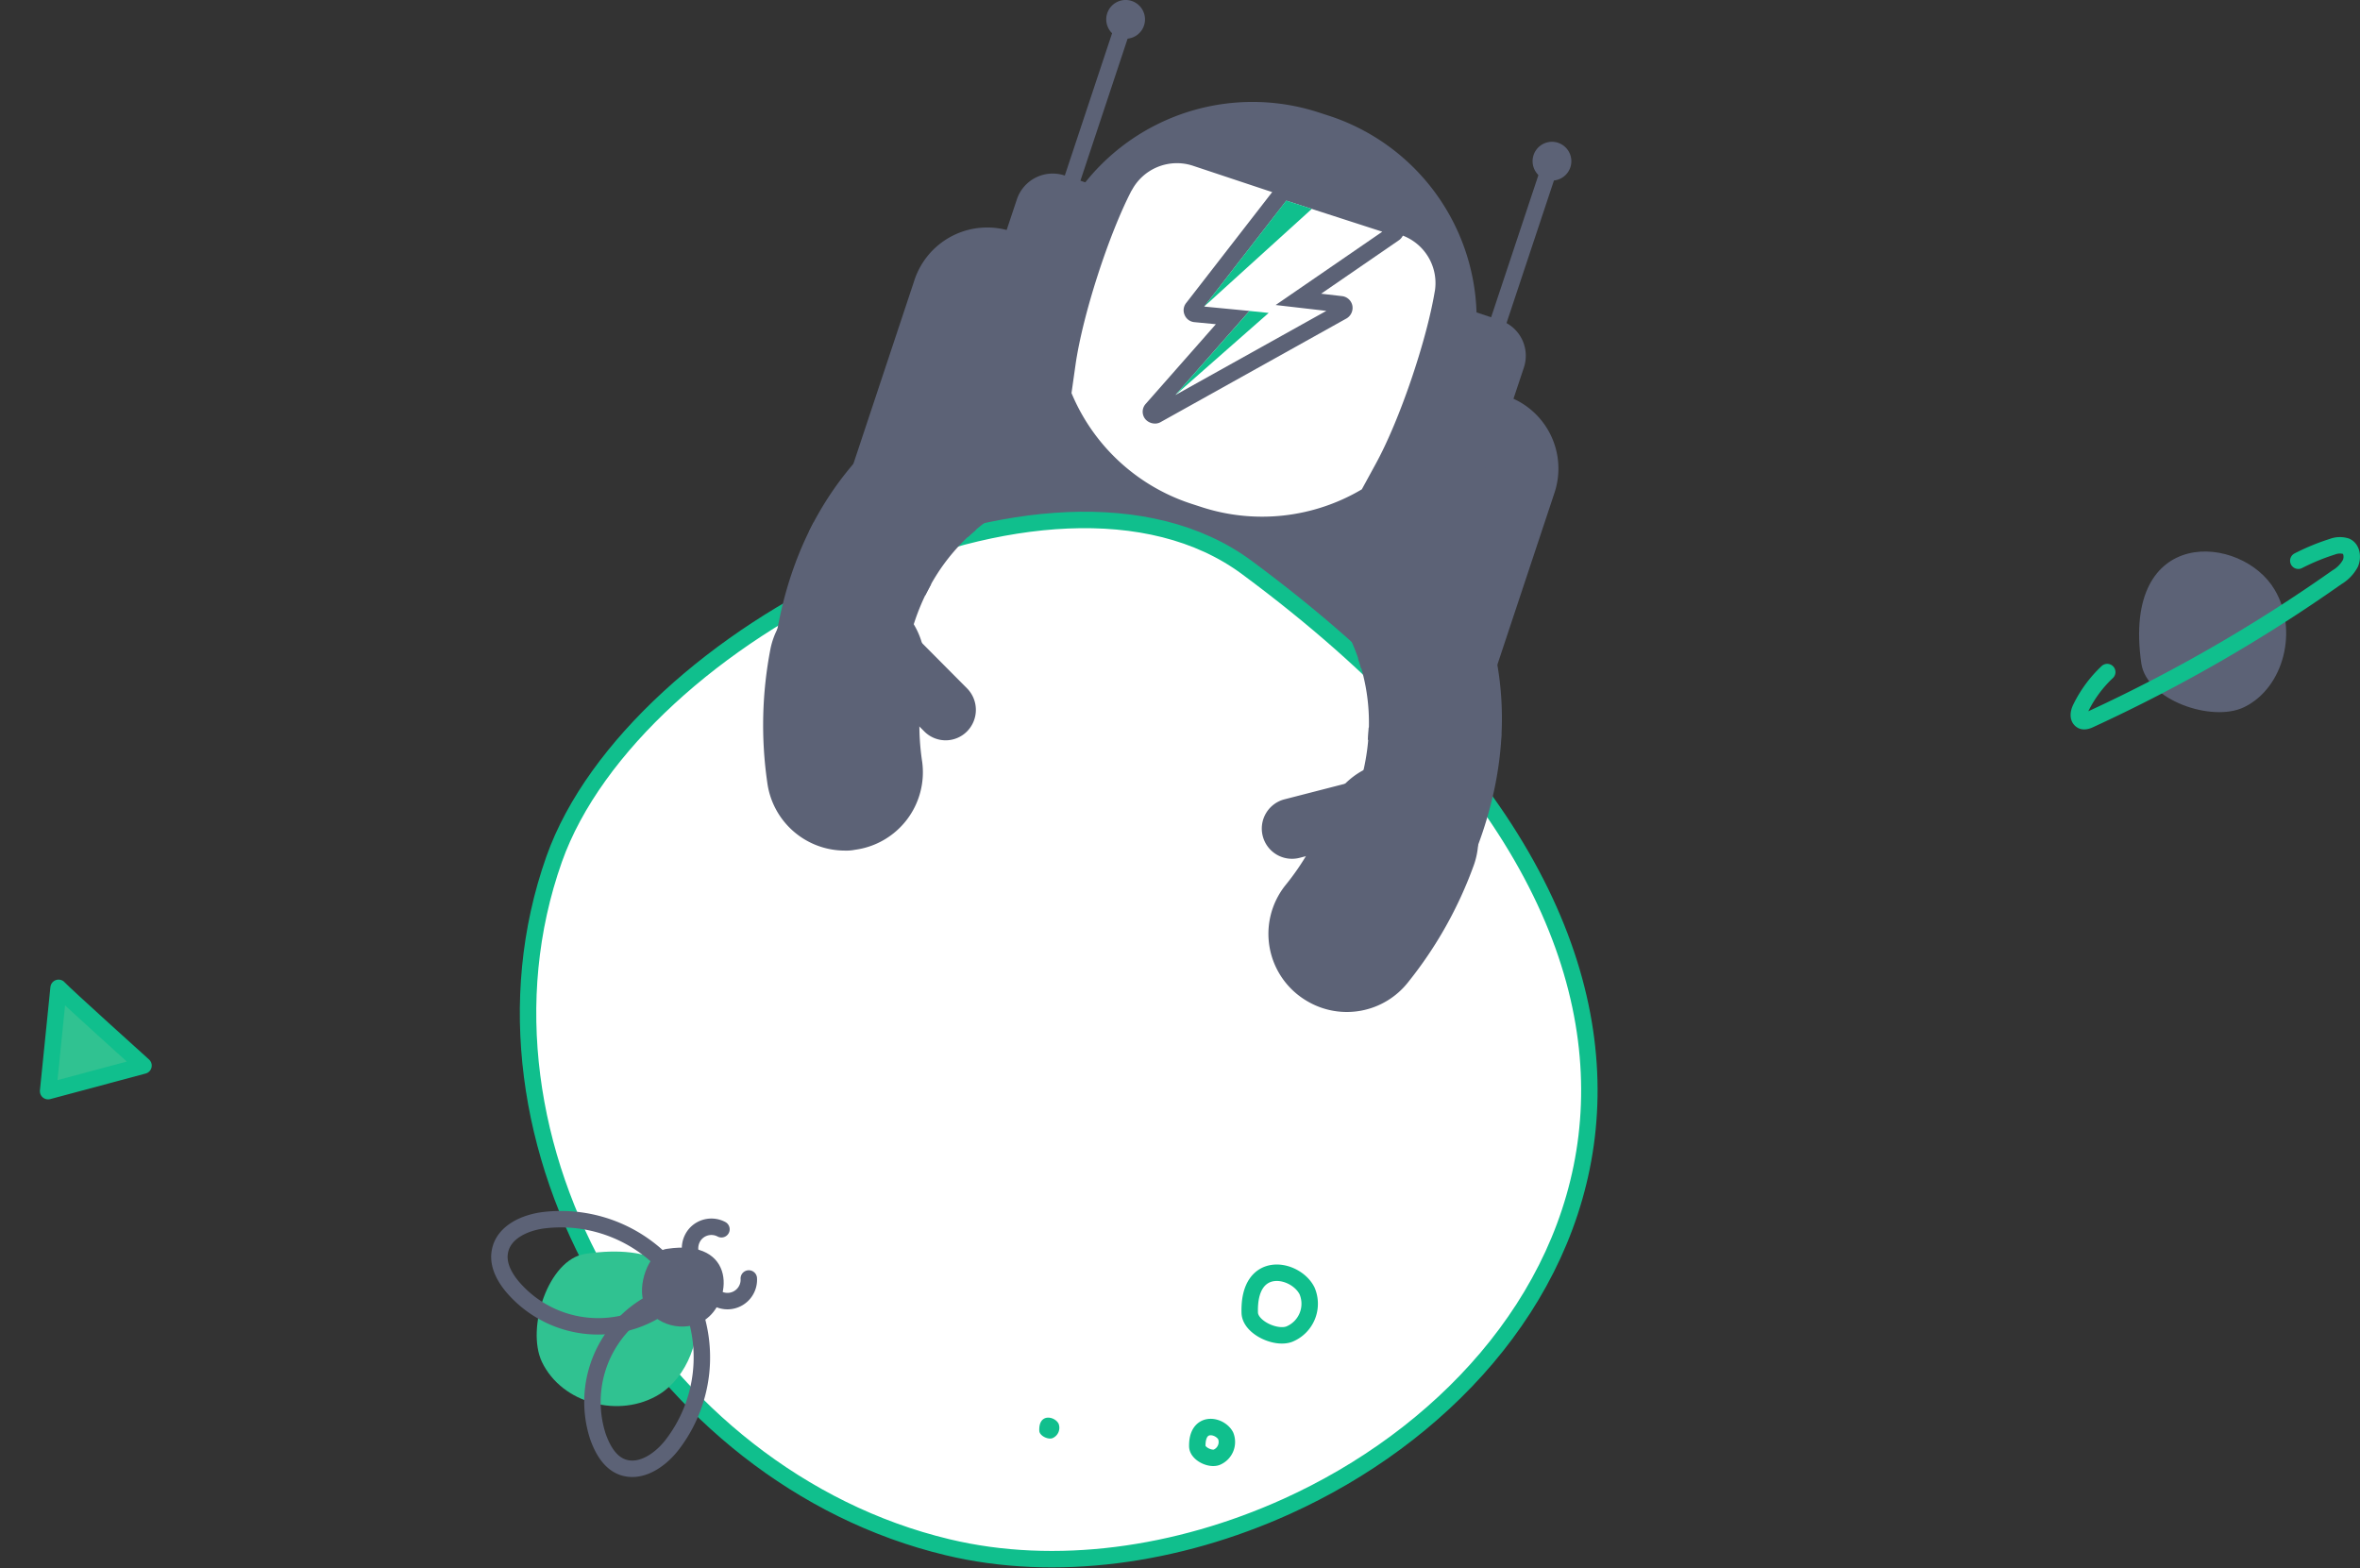 <svg xmlns="http://www.w3.org/2000/svg" xmlns:xlink="http://www.w3.org/1999/xlink" width="430.634" height="286.162" viewBox="0 0 430.634 286.162"><rect x="0" y="0" width="430.634" height="286.162" fill="#333333" stroke="none"/><defs><style>.a{fill:#5c6276;}.b,.f,.i{fill:#fff;}.b,.c,.j,.k{stroke:#10bf8d;}.b,.e,.h,.j,.k{stroke-miterlimit:10;}.b,.c,.e,.h,.i,.j,.k{stroke-width:3px;}.c,.e,.h,.j{fill:none;}.d{fill:#10bf8d;}.e,.h,.i{stroke:#5c6276;}.g{fill:#30c291;}.h,.j,.k{stroke-linecap:round;stroke-linejoin:round;}.k{fill:url(#a);}</style><radialGradient id="a" cx="2287.766" cy="853.094" r="7.991" gradientTransform="translate(-344.001 -128.599) scale(1.187 1.187)" gradientUnits="userSpaceOnUse"><stop offset="0" stop-color="#0fc186"/><stop offset="1" stop-color="#30c291"/></radialGradient></defs><g transform="translate(-255.951 -3408.035)"><g transform="translate(350.764 3408.084)"><path class="a" d="M196.8,202.86l-90.252-30A14,14,0,0,1,97.7,155.167L118.958,91.2a13.985,13.985,0,0,1,17.694-8.9l90.252,30A14,14,0,0,1,235.751,130L214.5,193.962A13.985,13.985,0,0,1,196.8,202.86Z" transform="translate(-46.914 -40.126)"/><rect class="a" width="79.591" height="74.998" transform="matrix(0.949, 0.315, -0.315, 0.949, 89.226, 68.3)"/><path class="b" d="M132.7,195.215c-35.592-26.338-111.76,11.9-126.4,53.236C-11.954,300.06,24.5,361.177,78.094,373.99c19.628,4.711,41.915,1.584,61.889-7.453C195.966,341.208,232.352,268.975,132.7,195.215Z" transform="translate(0 -91.716)"/><g transform="translate(134.023 231.639) rotate(7)"><path class="c" d="M351.955,269.824c.4,2.613,5.226,4.2,7.6,3.009a5.988,5.988,0,0,0,2.3-8.235C359.319,260.719,350.451,260.006,351.955,269.824Z" transform="translate(-351.784 -261.931)"/></g><g transform="translate(95.082 258.447) rotate(7)"><path class="d" d="M329.082,176.913c.158.871,1.742,1.425,2.534,1.029a2.051,2.051,0,0,0,.792-2.771C331.537,173.9,328.528,173.667,329.082,176.913Z" transform="translate(-329.015 -174.301)"/></g><g transform="translate(124.057 260.07) rotate(7)"><path class="c" d="M540.211,491.653c.234,1.284,2.569,2.1,3.736,1.518a3.025,3.025,0,0,0,1.168-4.086C543.83,487.216,539.51,486.866,540.211,491.653Z" transform="translate(-540.135 -487.801)"/></g><g transform="translate(135.424 90.436)"><path class="a" d="M271.741,294.309l12.051-3.1a5.51,5.51,0,0,0,3.966-6.712h0a5.51,5.51,0,0,0-6.712-3.966L269,283.631a5.51,5.51,0,0,0-3.966,6.712h0A5.51,5.51,0,0,0,271.741,294.309Z" transform="translate(-264.853 -228.264)"/><g transform="translate(9.677)"><path class="a" d="M296.35,254.581a11.979,11.979,0,0,0,14.491-6.254c11.847-24.965,6.864-44.541.61-56.592a62.4,62.4,0,0,0-5.746-9,12.165,12.165,0,0,0-19.627.305h0a11.906,11.906,0,0,0,.153,13.983c5.593,7.576,12.051,21.762,3.1,40.779a12.212,12.212,0,0,0,4.678,15.711A10.727,10.727,0,0,0,296.35,254.581Z" transform="translate(-283.886 -177.91)"/></g><g transform="translate(1.233 48.363)"><path class="a" d="M274.305,316.842a14.225,14.225,0,0,0,18.457-3.458,74.581,74.581,0,0,0,12-21.406,14.248,14.248,0,0,0-26.9-9.407,45.924,45.924,0,0,1-7.525,13.169,14.206,14.206,0,0,0,3.966,21.1Z" transform="translate(-267.277 -273.026)"/></g><path class="a" d="M312.579,198.542c.407.661.763,1.373,1.169,2.034-6-1.576-15.711-1.83-22.881,8.9L289.8,207.8C296.766,197.83,306.122,197.322,312.579,198.542Z" transform="translate(-277.115 -187.818)"/><path class="a" d="M299.959,232.98c-.153-.61-.356-1.22-.559-1.83,10.017-6.457,18.711-5.847,24.152-4.322.2.661.356,1.373.508,2.085C319.128,227.235,310.332,226.116,299.959,232.98Z" transform="translate(-281.834 -201.46)"/><path class="a" d="M327.255,259.318c-.051.661-.051,1.322-.153,1.983-5.491-3.661-14.745-7.424-24.2-.864l.153-2.288C312.357,252.5,321.459,255.759,327.255,259.318Z" transform="translate(-283.554 -215.85)"/></g><g transform="translate(44.449 67.303)"><path class="a" d="M133.7,244.778l-8.746-8.8a5.586,5.586,0,0,1,0-7.83h0a5.586,5.586,0,0,1,7.83,0l8.746,8.8a5.586,5.586,0,0,1,0,7.83h0A5.494,5.494,0,0,1,133.7,244.778Z" transform="translate(-104.324 -178.685)"/><g transform="translate(1.56)"><path class="a" d="M98.3,199.879a11.99,11.99,0,0,1-9.254-12.762c2.542-27.508,16.83-41.8,28.372-48.965a64.553,64.553,0,0,1,9.508-4.83,12.185,12.185,0,0,1,16.728,10.271h0a11.952,11.952,0,0,1-7.271,11.949C127.693,159.2,114.931,168.1,112.9,189a12.232,12.232,0,0,1-12.051,11.135A8.481,8.481,0,0,1,98.3,199.879Z" transform="translate(-88.999 -132.413)"/></g><g transform="translate(0 39.464)"><path class="a" d="M100.813,258.419a14.291,14.291,0,0,1-14.135-12.406,73.04,73.04,0,0,1,.61-24.559A14.24,14.24,0,0,1,115.2,227.1a45.381,45.381,0,0,0-.254,15.152,14.27,14.27,0,0,1-12.254,16.017A8.051,8.051,0,0,1,100.813,258.419Z" transform="translate(-85.931 -210.028)"/></g><path class="a" d="M149.034,140.2c-.661.356-1.373.763-2.034,1.169,5.949,1.729,14.491,6.457,15.152,19.322.61-.305,1.22-.61,1.78-.864C162.915,147.674,155.186,142.437,149.034,140.2Z" transform="translate(-115.949 -136.241)"/><path class="a" d="M141.311,175.939c.458-.458.966-.864,1.424-1.271-5.339-10.678-13.118-14.593-18.61-16.067-.508.508-1.017.966-1.525,1.525C127.786,161.244,135.871,164.8,141.311,175.939Z" transform="translate(-103.955 -145.285)"/><path class="a" d="M103.215,187.3c-.305.61-.61,1.169-.915,1.78,6.61-.305,16.474,1.169,21.254,11.593.356-.712.712-1.373,1.068-2.034C119.486,189.025,110.029,187.195,103.215,187.3Z" transform="translate(-93.977 -159.388)"/></g><line class="e" y1="44.948" x2="14.949" transform="translate(173.481 29.06)"/><path class="a" d="M368.94,55.5a3.537,3.537,0,1,1-2.237-4.474A3.548,3.548,0,0,1,368.94,55.5Z" transform="translate(-177.205 -25.019)"/><line class="e" y1="44.999" x2="14.949" transform="translate(95.687 3.179)"/><path class="a" d="M170.943,90.942l6.712,2.237,9.457-28.372L180.35,62.57a6.89,6.89,0,0,0-8.644,4.322L166.57,82.3A6.876,6.876,0,0,0,170.943,90.942Z" transform="translate(-80.951 -30.612)"/><path class="a" d="M325.312,141.109l-6.712-2.237,9.457-28.372,6.712,2.237a6.807,6.807,0,0,1,4.322,8.644l-5.135,15.406A6.89,6.89,0,0,1,325.312,141.109Z" transform="translate(-155.847 -54.339)"/><path class="a" d="M213.476,113.073l-2.034-.661a39.067,39.067,0,0,1-24.66-49.27h0a39.067,39.067,0,0,1,49.27-24.66l2.034.661a39.067,39.067,0,0,1,24.66,49.27h0A39.067,39.067,0,0,1,213.476,113.073Z" transform="translate(-90.078 -17.964)"/><path class="f" d="M190.8,94.842a35.64,35.64,0,0,0,21.676,20.135l1.869.607a35.7,35.7,0,0,0,29.431-3.177l2.523-4.625c4.391-7.989,9.3-22.517,10.792-31.534V76.3a9.275,9.275,0,0,0-6.213-10.324L212.944,53.358a9.321,9.321,0,0,0-11.165,4.532v-.047c-4.2,8.082-8.923,22.7-10.231,31.721Z" transform="translate(-90.093 -23.167)"/><path class="a" d="M215.94,4.6A3.537,3.537,0,1,1,213.7.129,3.548,3.548,0,0,1,215.94,4.6Z" transform="translate(-102 0)"/><g transform="translate(-969.959 -1575.468)"><g transform="translate(973.076 1803.79)"><path class="g" d="M983.307,1805.414c-6.736,1-10.81,13.554-7.9,19.708,3.659,7.65,14.219,10.394,21.454,5.9C1006.839,1824.789,1008.752,1801.589,983.307,1805.414Z" transform="translate(-974.454 -1804.991)"/></g><g transform="translate(992.289 1803.073)"><path class="a" d="M1002.084,1804.354c-3.409.5-5.488,6.9-4.075,10.062,1.829,3.908,7.234,5.322,10.893,2.993C1014.058,1814.167,1015.056,1802.359,1002.084,1804.354Z" transform="translate(-997.56 -1804.129)"/></g><path class="h" d="M999.308,1809.535a26.268,26.268,0,0,0-24.863-11.475c-3.492.416-7.4,2.162-8.066,5.655-.5,2.411.832,4.823,2.411,6.652a20.536,20.536,0,0,0,30.933.083Z"/><path class="h" d="M1004.164,1814.615a26.162,26.162,0,0,1-2.994,27.191c-2.162,2.744-5.654,5.156-8.981,3.991-2.328-.832-3.659-3.243-4.49-5.571a20.511,20.511,0,0,1,15.883-26.526Z" transform="translate(-3.443 -2.668)"/><path class="h" d="M1008.6,1805.412a4.01,4.01,0,0,1,.582-4.657,3.917,3.917,0,0,1,4.657-.748" transform="translate(-7.048 -0.285)"/><path class="h" d="M1012.5,1813.395a3.9,3.9,0,0,0,7.068-2.495" transform="translate(-7.787 -2.197)"/></g><g transform="matrix(1, 0.017, -0.017, 1, 115.193, 33.757)"><g transform="translate(0.702 0.746)"><path class="i" d="M2.137,42.708a.834.834,0,0,1-.542-.226.628.628,0,0,1,0-.858L16.053,24.634l-6.868-.542a.633.633,0,0,1-.542-.407.619.619,0,0,1,.09-.678l15.9-21.236A.644.644,0,0,1,25.18,1.5a.272.272,0,0,1,.181.045L45.106,7.555a.628.628,0,0,1,.452.542.776.776,0,0,1-.271.678L27.982,21.11l7.817.768a.67.67,0,0,1,.587.542.742.742,0,0,1-.316.723L2.5,42.617A.543.543,0,0,1,2.137,42.708Z" transform="translate(-1.425 -1.5)"/></g><path class="d" d="M18.49,24.636,33.133,5.059,37.815,6.5Z" transform="translate(-8.389 -2.688)"/><path class="d" d="M20.258,50.67,7.016,66.23l16.761-15.26Z" transform="translate(-1.896 -28.05)"/></g></g><g transform="translate(635.281 3507.519)"><g transform="translate(10.997 1.152)"><path class="a" d="M13.962,23.2c1.007,6.68,12.9,10.8,18.759,7.961C40.041,27.595,42.6,16.98,38.3,9.751,32.355-.406,10.3-2.236,13.962,23.2Z" transform="translate(-13.555 -2.762)"/></g><path class="j" d="M6.719,24.651a22.749,22.749,0,0,0-4.85,6.588c-.366.732-.549,1.739.092,2.2.458.366,1.19.092,1.739-.183a284.7,284.7,0,0,0,44.929-25.9A6.622,6.622,0,0,0,51.1,4.794c.458-1.1.275-2.654-.824-3.111a3.835,3.835,0,0,0-2.471.092,40.5,40.5,0,0,0-6.222,2.562" transform="translate(-1.537 -1.503)"/></g><path class="k" d="M442.8,185.416c.437-1.222,4.54-20.516,4.54-20.516l12.746,12.746Z" transform="translate(648.618 3297.516) rotate(120)"/></g></svg>